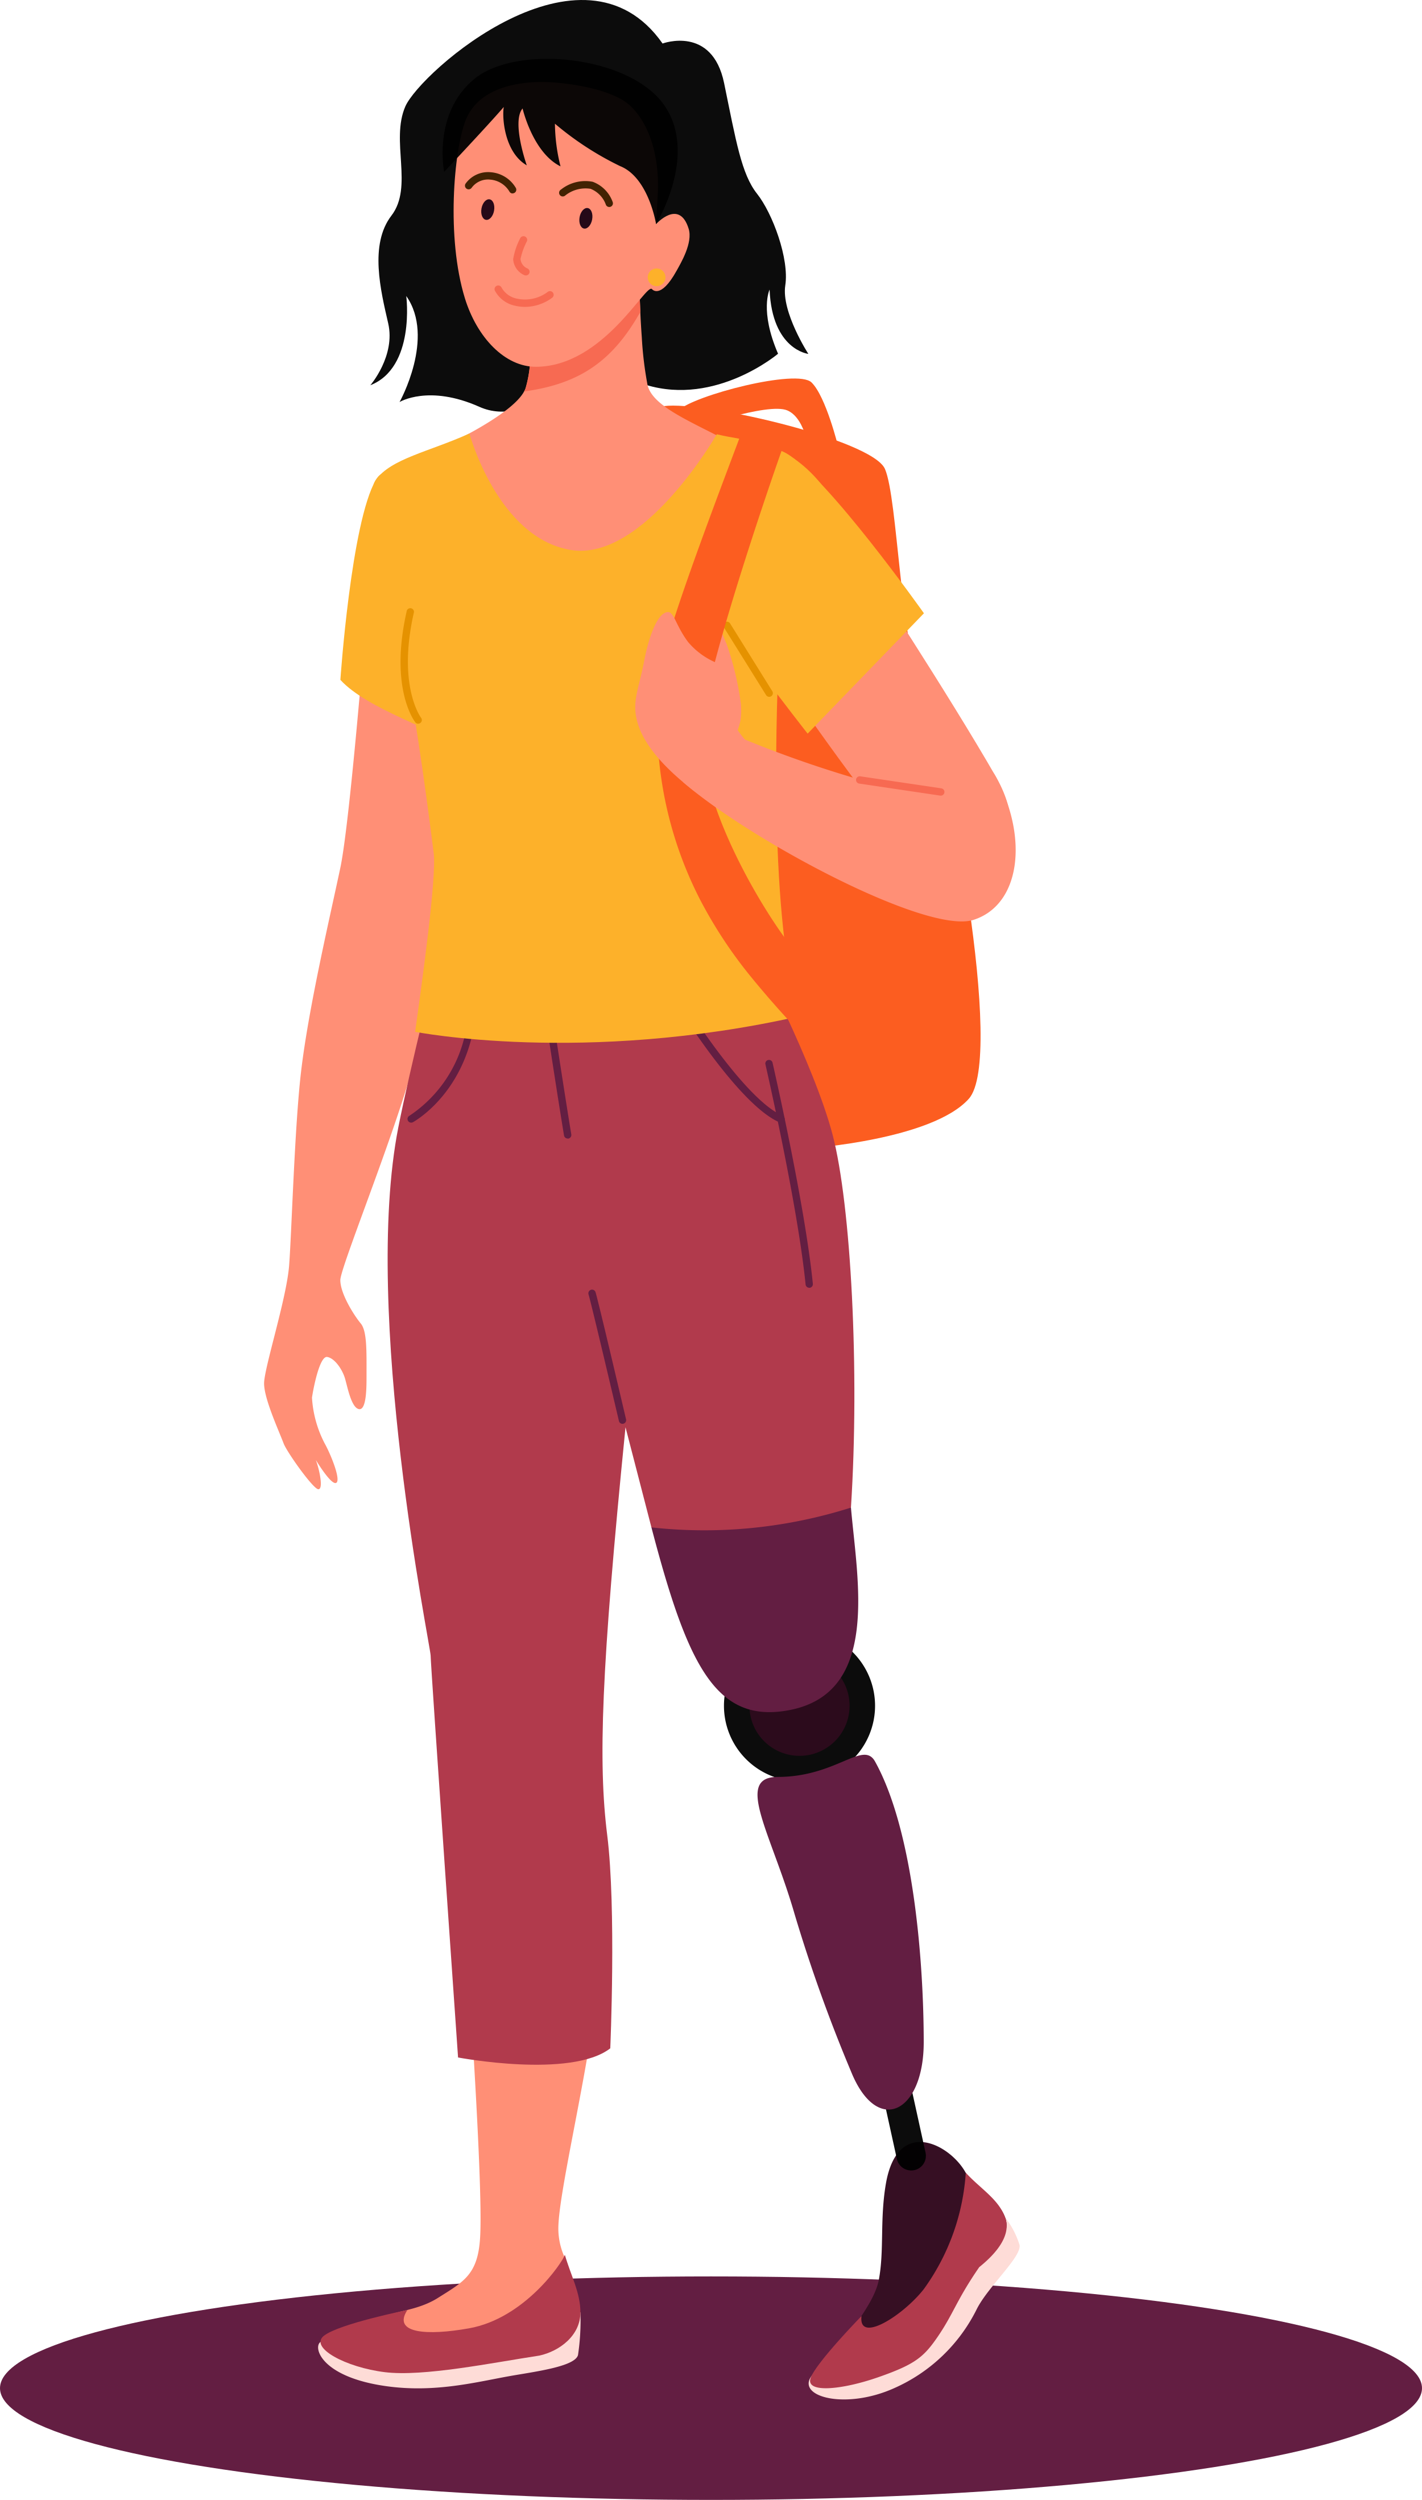 <svg xmlns="http://www.w3.org/2000/svg" xmlns:xlink="http://www.w3.org/1999/xlink" width="140" height="246.11" viewBox="0 0 140 246.11">
  <defs>
    <clipPath id="clip-path">
      <rect id="Rectangle_158" data-name="Rectangle 158" width="74.387" height="236.22" fill="none"/>
    </clipPath>
  </defs>
  <g id="Group_282" data-name="Group 282" transform="translate(-1121.107 -7622.749)">
    <ellipse id="Ellipse_13" data-name="Ellipse 13" cx="70" cy="11" rx="70" ry="11" transform="translate(1121.107 7846.859)" fill="#631e42"/>
    <g id="Group_198" data-name="Group 198" transform="translate(1147.107 7622.749)">
      <g id="Group_197" data-name="Group 197" clip-path="url(#clip-path)">
        <path id="Path_536" data-name="Path 536" d="M43.064,62.967s-1.2-4.936-2.623-6.332-11.66,1.3-13.057,2.728S28.5,61.27,28.5,61.27s7.616-2.716,9.56-1.881,2.224,4.687,2.224,4.687Z" transform="translate(13.46 -18.982)" fill="#fc5d20"/>
        <path id="Path_537" data-name="Path 537" d="M24.639,133.383s12.062-.847,15.66-4.867-2.116-33.858-4.444-39.361-2.539-19.68-3.809-22.643-18.929-6.971-22.1-6.124-4.137,57.335-4.137,57.335Z" transform="translate(29.082 -20.341)" fill="#fc5d20"/>
        <path id="Path_538" data-name="Path 538" d="M88.167,88.613s-1.715,21.937-2.717,26.7-3.149,13.843-3.883,20.2c-.632,5.474-.914,15.719-1.164,18.976S77.938,164.6,77.938,166.1s1.394,4.522,1.928,5.92c.325.852,2.916,4.5,3.417,4.5s.125-1.878-.25-2.88c0,0,1.5,2.5,2,2.254s-.5-2.755-1.127-3.882a11.176,11.176,0,0,1-1.252-4.508c.125-.877.751-4.132,1.5-4.007s1.5,1.252,1.754,2.129.626,2.881,1.377,3.006.739-2.229.739-3.261c0-2.4.059-4.418-.567-5.17s-2.013-2.9-2.013-4.274,6.782-17.852,7.659-23.362,2.007-12.822,2.508-14.825,5.073-27.628,5.073-27.628Z" transform="translate(-77.938 -29.906)" fill="#ff8f76"/>
        <path id="Path_539" data-name="Path 539" d="M82.183,70.938c-2.438,4.2-3.489,19.683-3.489,19.683,2.656,2.908,9.374,4.862,12.371,6.96,4.169-7.1,1.564-15.8,1.564-15.8S84.621,66.733,82.183,70.938" transform="translate(-71.183 -23.69)" fill="#fdb12a"/>
        <path id="Path_540" data-name="Path 540" d="M31.4,37.932s2.5-2.889,1.762-6.1-1.87-7.758.318-10.606-.109-7.349,1.367-10.743S52.3-6.956,60.175,4.284c0,0,4.884-1.814,6.059,3.9s1.707,8.953,3.24,10.886,3.188,6.412,2.783,9.025,2.271,6.745,2.271,6.745-3.572-.386-3.817-6.329c0,0-1,2.074.834,6.314,0,0-6.091,5.158-12.979,3.073s-11.44,4.38-16.428,2.153-7.857-.471-7.857-.471,3.545-6.334.66-10.437c0,0,.921,7.029-3.544,8.788" transform="translate(-20.943 0)" fill="rgba(0,0,0,0.95)"/>
        <path id="Path_541" data-name="Path 541" d="M42.3,56.119c1.511,8,7.107,13.99,14.3,13.585S72.715,56.935,70.69,55.815c-3.8-2.06-7.787-3.557-8.314-5.726a35.963,35.963,0,0,1-.571-4.736c-.058-.81-.109-1.648-.144-2.473v-.108c-.051-1.171-.094-2.328-.123-3.333-.022-1.041-.036-1.931-.043-2.53-.015-.55-.015-.861-.015-.861l-.983.709-9.71,6.962s.094,1.055.094,2.458c0,.405-.015.875-.043,1.33,0,.051-.015.094-.015.144V47.7c-.015.144-.022.282-.036.441a11.8,11.8,0,0,1-.4,2.168,1.524,1.524,0,0,1-.166.391c-1.265,2.378-7.924,5.415-7.924,5.415" transform="translate(-24.62 -12.166)" fill="#ff8f76"/>
        <path id="Path_542" data-name="Path 542" d="M56.37,51.064c5.6-.759,8.762-3.1,11.437-7.822v-.109c-.05-1.171-.093-2.328-.123-3.333-.022-1.041-.036-1.93-.044-2.53a8.183,8.183,0,0,0-1-.152L56.934,44.08s.094,1.056.094,2.459c0,.405-.015.875-.044,1.33,0,.051-.014.094-.014.145v.05c-.015.145-.022.282-.036.442a11.866,11.866,0,0,1-.4,2.168,1.5,1.5,0,0,1-.166.39" transform="translate(-30.766 -12.527)" fill="#f76a52"/>
        <path id="Path_543" data-name="Path 543" d="M57.175,40.222c6.615-.042,10.786-8.217,11.395-7.657,0,0,.825,1.1,2.426-1.789.418-.755,1.622-2.76,1.195-4.141-.93-3.005-3.209-.46-3.209-.46s.162-2.69.18-3.18c.176-4.875-1.677-7.968-3.474-9.038-2.319-1.381-6.33-1.779-7.954-1.778-2.5,0-6.3.622-7.524,3.825C49.071,19,48.326,27.5,50.154,33.455c1.187,3.87,3.941,6.786,7.021,6.767" transform="translate(-30.39 -4.111)" fill="#ff8f76"/>
        <path id="Path_544" data-name="Path 544" d="M79.324,30.735c-.1.557-.456.959-.8.9s-.537-.561-.438-1.118.456-.959.8-.9.537.561.437,1.118" transform="translate(-56.682 -9.993)" fill="#260918"/>
        <path id="Path_545" data-name="Path 545" d="M64.747,32.032c-.1.557-.456.959-.8.9s-.537-.561-.438-1.118.456-.959.8-.9.537.562.437,1.118" transform="translate(-32.447 -10.431)" fill="#260918"/>
        <path id="Path_546" data-name="Path 546" d="M54.362,40.919a.872.872,0,1,1-.706-1.011.872.872,0,0,1,.706,1.011" transform="translate(-14.858 -13.464)" fill="#fdb12a"/>
        <path id="Path_547" data-name="Path 547" d="M79.489,27.669a.356.356,0,0,0,.164-.04.361.361,0,0,0,.157-.486,3.137,3.137,0,0,0-2.462-1.553,2.723,2.723,0,0,0-2.476,1.1.361.361,0,1,0,.573.441,2,2,0,0,1,1.837-.816,2.423,2.423,0,0,1,1.884,1.163.361.361,0,0,0,.322.2" transform="translate(-55.019 -8.632)" fill="#422202"/>
        <path id="Path_548" data-name="Path 548" d="M65.366,29.444a.362.362,0,0,0,.328-.513,3.308,3.308,0,0,0-1.962-1.971,3.847,3.847,0,0,0-3.126.772.362.362,0,1,0,.389.61,3.2,3.2,0,0,1,2.534-.688,2.637,2.637,0,0,1,1.509,1.581.363.363,0,0,0,.329.209" transform="translate(-31.382 -9.065)" fill="#422202"/>
        <path id="Path_549" data-name="Path 549" d="M74.086,38.964a.361.361,0,0,0,.138-.7,1.107,1.107,0,0,1-.654-.931,6.952,6.952,0,0,1,.621-1.717.362.362,0,0,0-.655-.309,6.984,6.984,0,0,0-.689,2.053,1.836,1.836,0,0,0,1.1,1.575.362.362,0,0,0,.135.026" transform="translate(-48.324 -11.847)" fill="#f76a52"/>
        <path id="Path_550" data-name="Path 550" d="M72.234,44.528a4.534,4.534,0,0,0,2.687-.9.361.361,0,1,0-.432-.58,3.714,3.714,0,0,1-3.023.67,2.214,2.214,0,0,1-1.533-1.1.361.361,0,0,0-.646.325A2.923,2.923,0,0,0,71.3,44.42a4.059,4.059,0,0,0,.935.107" transform="translate(-46.558 -14.316)" fill="#f76a52"/>
        <path id="Path_551" data-name="Path 551" d="M50.969,19.869s7.6-8.085,5.958-6.65c-.287.251-.367,4.53,2.175,6.011,0,0-1.522-4.282-.414-5.6,0,0,1,4.351,3.735,5.7a17.775,17.775,0,0,1-.55-4.2,30.3,30.3,0,0,0,6.416,4.175c2.815,1.125,3.54,5.71,3.54,5.71s4.209-6.832.794-11.719-14.55-5.99-18.69-2.567-2.964,9.138-2.964,9.138" transform="translate(-33.238 -2.952)" fill="rgba(0,0,0,0.95)"/>
        <path id="Path_552" data-name="Path 552" d="M82.023,241.368c0,4.063,1.909,16.984,1.192,25.843-.718,8.843-4.121,22.181-4.063,25.842a6.893,6.893,0,0,0,.8,3.1c.933,1.866-2.656,9.3-2.656,9.3-.3.215-16.136,1.966-16.46-1.956-.227-2.743,3.449-1.811,6.463-3.719,2.5-1.58,3.914-2.262,4.144-5.851.474-6.935-2.607-46.484-3.081-53.906s-.513-22.076-.513-22.076l16.415.611s-2.244,18.731-2.244,22.808" transform="translate(-50.181 -73.555)" fill="#ff8f76"/>
        <path id="Path_553" data-name="Path 553" d="M19.333,329.479A8.6,8.6,0,0,1,20.76,332.2c.227,1.167-3.061,4.063-4.2,6.3A16.517,16.517,0,0,1,8.4,346.312c-4.762,2.135-9.559.853-8.152-1.159s10.378-6.737,11.079-6.654,8.006-9.02,8.006-9.02" transform="translate(53.616 -111.194)" fill="#fedcd7"/>
        <path id="Path_554" data-name="Path 554" d="M14.235,321.321c1,1.834,3.2,2.563,3.871,4.386.883,2.347-2.39,3.385-3.917,5.276l0,.013a3.567,3.567,0,0,0-.559.932c-1.53,3.949-6.359,7.781-10.292,7.9-3.951.11,1.661-4.388,2.335-7.934.557-2.9.093-5.934.7-9.478,1.145-6.67,6.35-3.868,7.855-1.1" transform="translate(54.843 -107.422)" fill="#360f23"/>
        <path id="Path_555" data-name="Path 555" d="M2.044,342.919C2.866,341.2,7,336.973,7,336.973c-.341,2.767,4.087-.05,6.128-2.649a21.974,21.974,0,0,0,4.135-11.465c1.4,1.545,3.195,2.563,3.871,4.386s-.984,3.658-2.543,4.908c-2.241,3.248-2.523,4.561-4.08,6.837-1.384,2.023-2.235,2.735-5.857,4s-7.427,1.651-6.606-.071" transform="translate(51.82 -108.96)" fill="#b13a4c"/>
        <path id="Path_556" data-name="Path 556" d="M29.507,141.895s-2.76,11.007-3.9,16.785c-3.6,18.283,3.179,51.117,3.179,52.016s2.7,39.565,2.7,39.565,11.09,2.1,14.986-.9c0,0,.6-13.788-.3-20.982s-.6-16.185,1.8-40.164c0,0,1.15,4.465,2.551,9.86,3.338,3.825,14.818,4.579,19.644-1.949.865-13.424,0-29.791-1.8-36.685S60.7,141.356,60.7,141.356s-25.8,2.637-31.2.539" transform="translate(-12.389 -47.706)" fill="#b13a4c"/>
        <path id="Path_557" data-name="Path 557" d="M21.486,249.685a7.438,7.438,0,1,0,7.438-7.438,7.438,7.438,0,0,0-7.438,7.438" transform="translate(23.79 -81.755)" fill="rgba(0,0,0,0.95)"/>
        <path id="Path_558" data-name="Path 558" d="M25.273,250.963a4.929,4.929,0,1,0,4.929-4.929,4.929,4.929,0,0,0-4.929,4.929" transform="translate(22.512 -83.033)" fill="#2c0b1c"/>
        <path id="Path_559" data-name="Path 559" d="M43.631,224.026c.615,7.13,2.882,18.144-5.962,19.917-7.347,1.473-10.13-4.423-13.682-17.967a47.732,47.732,0,0,0,19.644-1.949" transform="translate(14.148 -75.606)" fill="#631e42"/>
        <path id="Path_560" data-name="Path 560" d="M61.833,204.847a.363.363,0,0,0,.352-.444c-.106-.453-2.6-11.114-3-12.506a.361.361,0,1,0-.694.2c.392,1.374,2.967,12.361,2.993,12.471a.362.362,0,0,0,.352.28" transform="translate(-26.549 -64.674)" fill="#631e42"/>
        <path id="Path_561" data-name="Path 561" d="M70.775,160.841a.364.364,0,0,0,.357-.421c-.592-3.553-1.785-11.406-1.8-11.485l-.042-.274-1.769-.2-.184-3.69a.362.362,0,0,0-.722.036l.215,4.3,1.829.2c.217,1.426,1.227,8.041,1.757,11.221a.362.362,0,0,0,.356.3" transform="translate(-40.886 -48.743)" fill="#631e42"/>
        <path id="Path_562" data-name="Path 562" d="M41.945,150.371h.015c.108,0,10.884-.415,16.25-1.606a.362.362,0,1,0-.156-.707c-5.3,1.178-16.012,1.587-16.12,1.591a.361.361,0,0,0,.012.722" transform="translate(-11.657 -49.965)" fill="#083454"/>
        <path id="Path_563" data-name="Path 563" d="M80.316,150.78a.362.362,0,0,0,.036-.721c-1.965-.2-5.737-.79-5.774-.8a.362.362,0,1,0-.113.714c.038.006,3.83.6,5.815.8l.036,0" transform="translate(-55.422 -50.372)" fill="#083454"/>
        <path id="Path_564" data-name="Path 564" d="M44.889,160.894a.362.362,0,0,0,.14-.695c-3.648-1.536-9.391-10.68-9.449-10.772a.362.362,0,1,0-.613.383c.24.384,5.924,9.431,9.781,11.055a.367.367,0,0,0,.14.028" transform="translate(6.005 -50.372)" fill="#631e42"/>
        <path id="Path_565" data-name="Path 565" d="M35.056,179.922l.036,0a.362.362,0,0,0,.323-.4c-.792-7.924-3.943-21.656-3.975-21.793a.361.361,0,0,0-.7.162c.032.137,3.173,13.825,3.961,21.7a.361.361,0,0,0,.359.325" transform="translate(18.612 -53.137)" fill="#631e42"/>
        <path id="Path_566" data-name="Path 566" d="M81.458,161.81a.356.356,0,0,0,.173-.044c.195-.106,4.783-2.685,6-9.368a.361.361,0,0,0-.711-.129,12.944,12.944,0,0,1-5.634,8.863.361.361,0,0,0,.174.678" transform="translate(-66.976 -51.288)" fill="#631e42"/>
        <path id="Path_567" data-name="Path 567" d="M37.264,64.417c-3.98,1.8-7.718,2.473-9.217,4.571s3.822,7.268,3.822,9.667-1.724,6.294-.825,9.591,2.4,15.062,2.7,17.46-1.141,12.7-1.825,17.614c0,0,16.556,3.262,37.838-1.534,0,0-2.985-7.134-2.149-32.616.136-4.145,8.355-14.781,4.288-19.772C68.311,65,64.65,65.25,61.617,64.492c0,0-7.194,12.589-14.387,11.39s-9.966-11.465-9.966-11.465" transform="translate(-17.047 -21.74)" fill="#fdb12a"/>
        <path id="Path_568" data-name="Path 568" d="M90.578,101.725a.361.361,0,0,0,.284-.584c-.024-.031-2.359-3.152-.7-10.388a.362.362,0,0,0-.7-.161c-1.743,7.61.731,10.861.837,11a.36.36,0,0,0,.284.138" transform="translate(-75.408 -30.479)" fill="#e59200"/>
        <path id="Path_569" data-name="Path 569" d="M10.584,83.806s8.334,12.674,13.1,20.964-3.232,13.482-8.844,6.8S1.325,93.185,1.325,93.185Z" transform="translate(48.376 -28.283)" fill="#ff8f76"/>
        <path id="Path_570" data-name="Path 570" d="M14.487,80.064c.419,2.111,10.291,14.671,10.291,14.671l11.45-11.849S26.735,69.477,22.679,67.137s-9.752,5.085-8.193,12.927" transform="translate(28.736 -22.51)" fill="#fdb12a"/>
        <path id="Path_571" data-name="Path 571" d="M41.194,99.778a.362.362,0,0,0,.306-.553l-4.16-6.677a.361.361,0,0,0-.613.382l4.161,6.677a.36.36,0,0,0,.307.17" transform="translate(8.536 -31.176)" fill="#e59200"/>
        <path id="Path_572" data-name="Path 572" d="M17.409,317.022h0a1.446,1.446,0,0,0,1.1-1.722l-1.725-7.848a1.446,1.446,0,0,0-2.824.621l1.725,7.848a1.445,1.445,0,0,0,1.722,1.1" transform="translate(46.614 -103.377)" fill="rgba(0,0,0,0.95)"/>
        <path id="Path_573" data-name="Path 573" d="M25.826,261.42c-1.177-2.122-3.8,1.516-9.581,1.516-4.3,0-.636,5.553,1.657,13.5a152.985,152.985,0,0,0,5.551,15.482c2.569,6.4,7.163,4.108,7.164-2.853,0-7.638-.942-20.7-4.791-27.645" transform="translate(34.326 -88.001)" fill="#631e42"/>
        <path id="Path_574" data-name="Path 574" d="M91.085,343.592a23.046,23.046,0,0,1-.238,4.218c-.313,1.146-4.286,1.634-6.755,2.074-3.466.619-7.789,1.778-12.926.859-5.669-1.014-6.405-3.721-5.67-4.225,2.025-1.387,13.825,1.236,14.418,1.621s11.171-4.547,11.171-4.547" transform="translate(-59.941 -115.957)" fill="#fedcd7"/>
        <path id="Path_575" data-name="Path 575" d="M65.613,343.029c1.5-1.181,8.212-2.531,8.212-2.531-1.531,2.331,1.993,2.531,6.075,1.8,5.456-.972,9.173-6.455,9.43-7.232.574,2.006,1.524,3.7,1.531,5.646.009,2.313-2.074,3.837-4.025,4.269-4.716.719-11.426,2.1-15.234,1.635s-7.487-2.41-5.989-3.591" transform="translate(-59.717 -113.081)" fill="#b13a4c"/>
        <path id="Path_576" data-name="Path 576" d="M44.625,92.287a17.911,17.911,0,0,0,.847,2.257,30.2,30.2,0,0,1,1.41,5.926c.142,2.253-.444,2.168-.352,3.174.121,1.336-5.15-3.809-5.15-3.809Z" transform="translate(0.067 -31.146)" fill="#ff8f76"/>
        <path id="Path_577" data-name="Path 577" d="M42.348,123.45l-2.319,5.926a95.628,95.628,0,0,1-11.072-11.462,44.591,44.591,0,0,1-5.011-7.6,38.164,38.164,0,0,1-3.809-23.058c.592-3.724,5.381-16.252,7.852-22.838,1.084.694,3.107.3,4.292.813-1.93,5.4-7.268,21.212-8.115,27.307-1.067,7.618,6.446,19.795,9.408,23.181a72.176,72.176,0,0,0,8.774,7.732" transform="translate(18.983 -21.74)" fill="#fc5d20"/>
        <path id="Path_578" data-name="Path 578" d="M47.194,109.893s-3.193-.564-4.251-1.41-4.516-3.511-5.431-6.56c-.635-2.116.07-3.245.635-6.208.319-1.675,1.023-4.126,1.975-4.655s.917.917,2.328,2.822a7.316,7.316,0,0,0,2.681,2.01c.529.318,1.552,5.185,1.975,6.243s3.315,3.915,3.315,3.915Z" transform="translate(-0.719 -30.694)" fill="#ff8f76"/>
        <path id="Path_579" data-name="Path 579" d="M5.972,109.016a111.329,111.329,0,0,0,16.615,5.469c5.029.986,7.125-4.714,8.844-1.481,3.231,6.079,2.381,12.607-2.211,14.072S7.25,119.241.654,113.539c0,0-1.051-7.822,5.317-4.524" transform="translate(40.625 -36.517)" fill="#ff8f76"/>
        <path id="Path_580" data-name="Path 580" d="M19.519,117.258a.361.361,0,0,0,.053-.719L11.6,115.356a.361.361,0,0,0-.106.715l7.971,1.183a.363.363,0,0,0,.053,0" transform="translate(47.095 -38.929)" fill="#f76a52"/>
      </g>
    </g>
  </g>
</svg>
